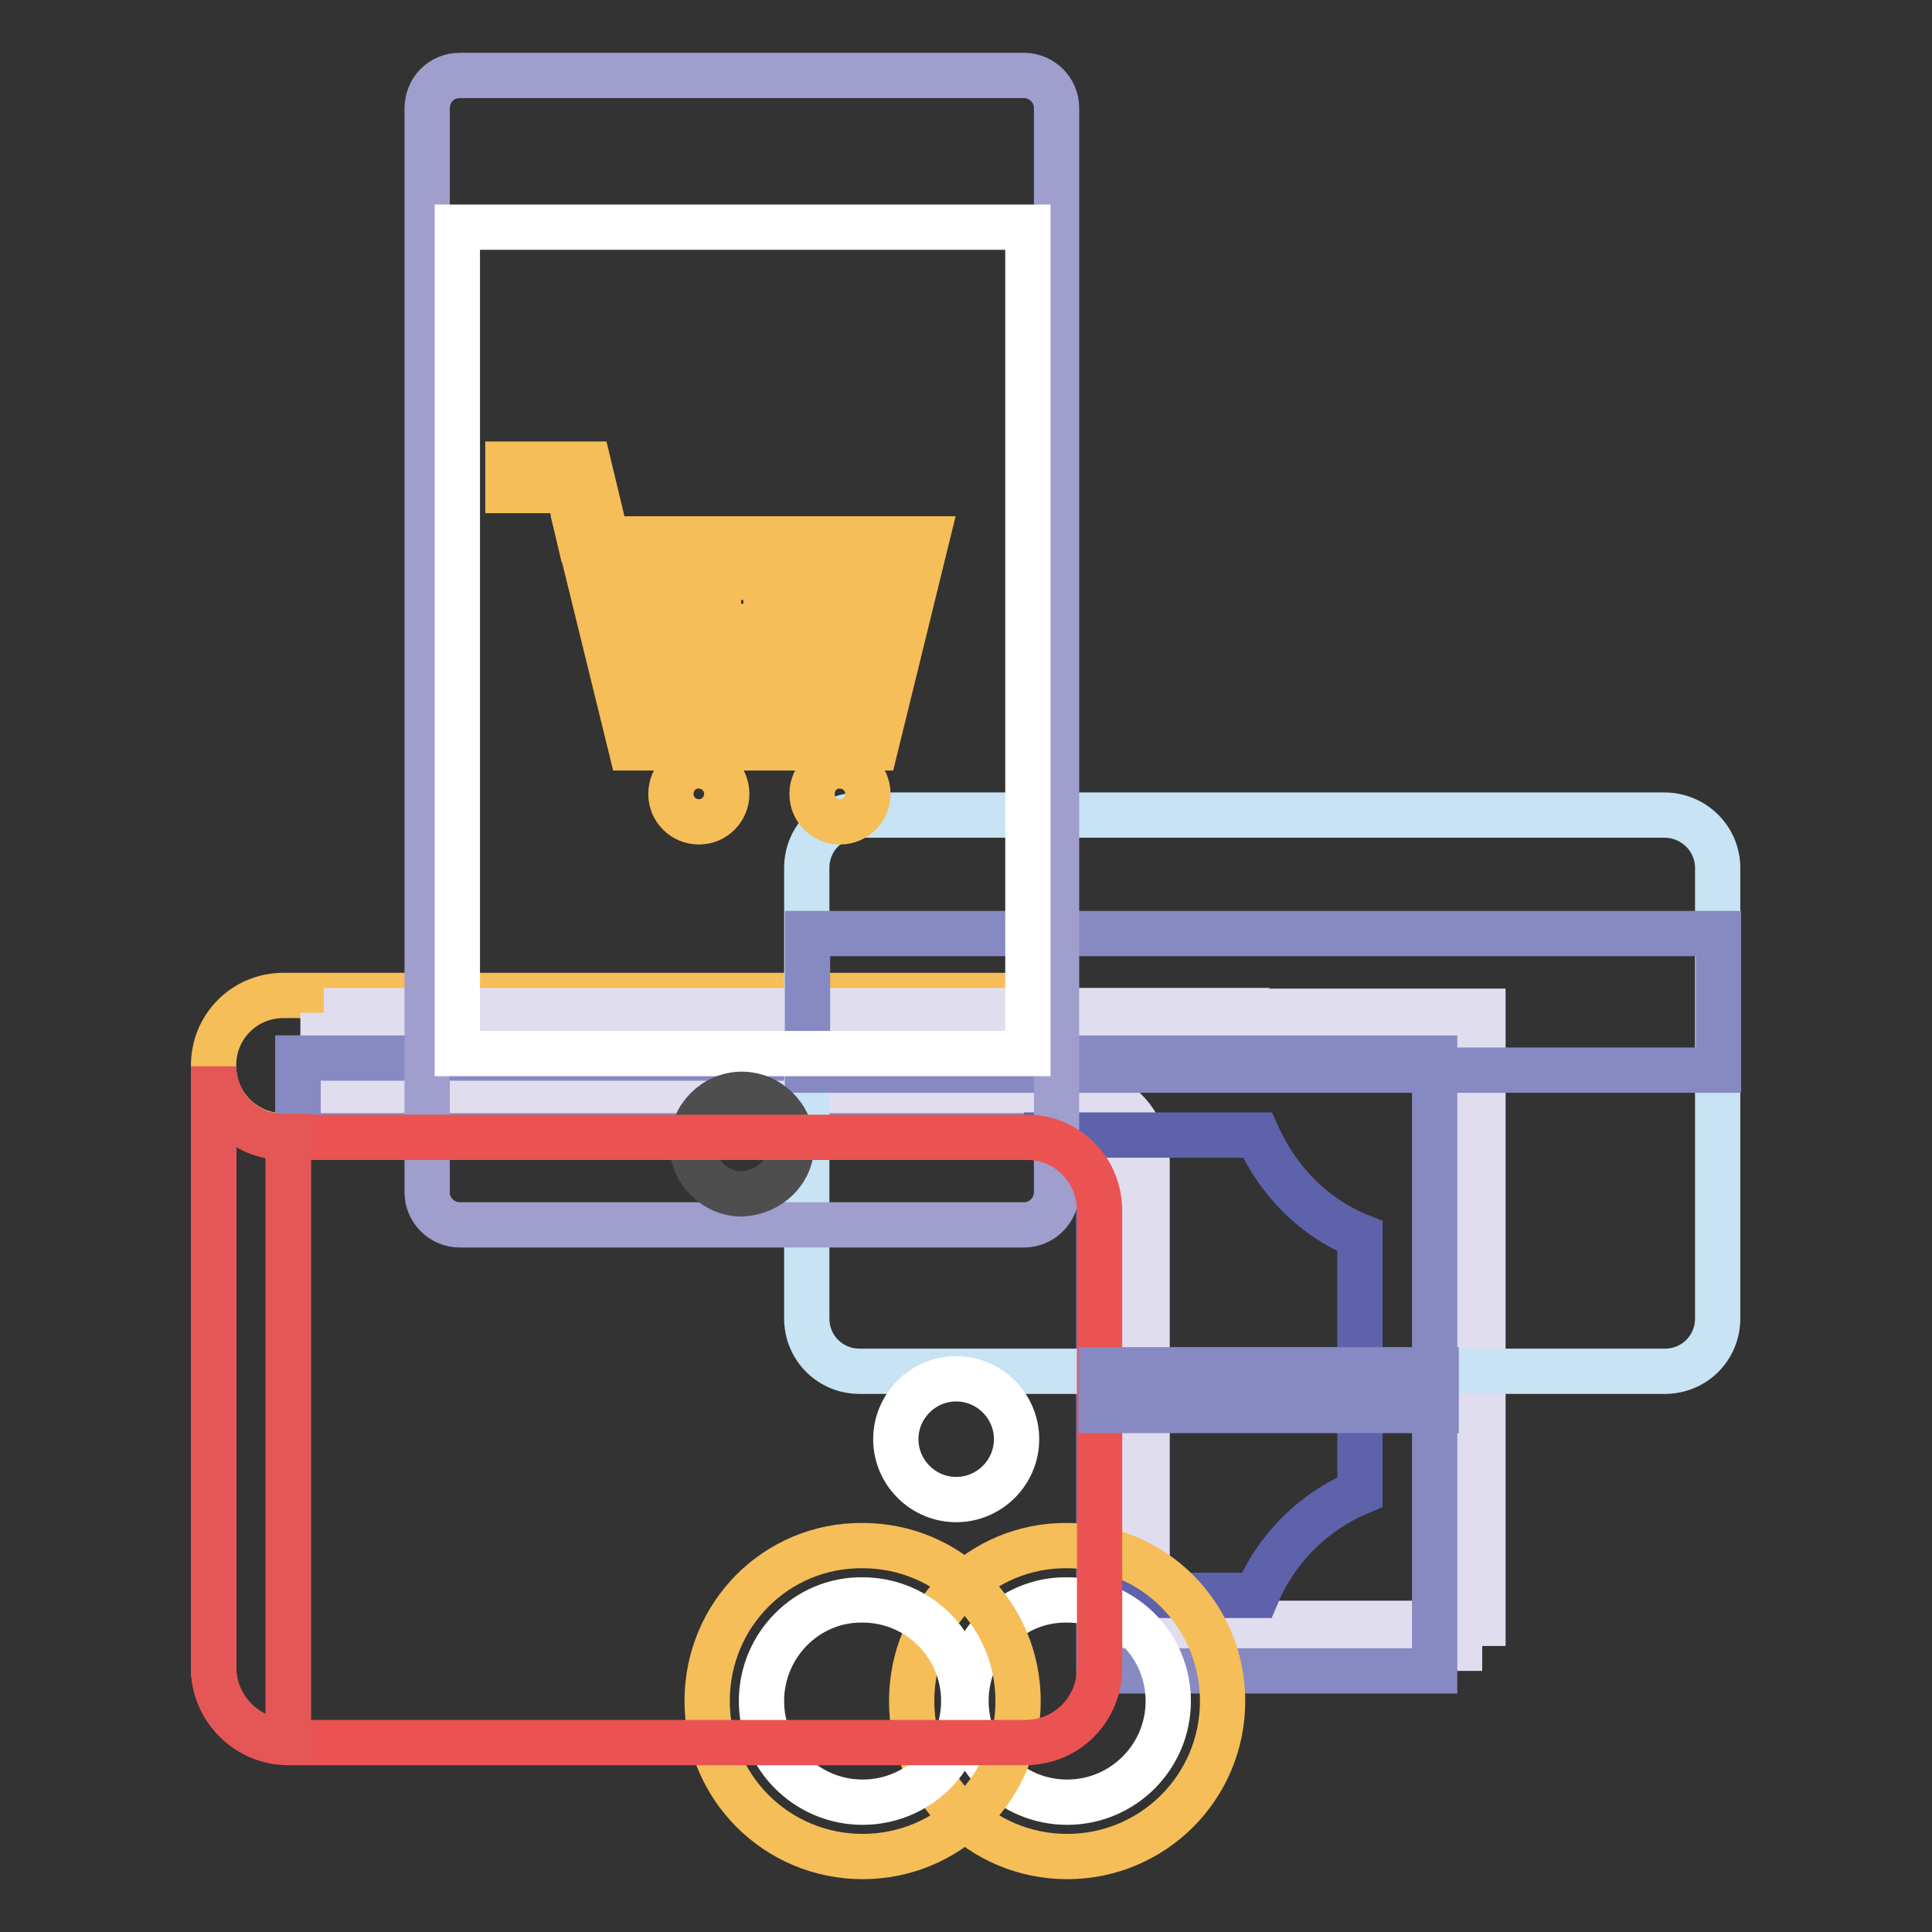 <?xml version="1.0" encoding="utf-8"?>
<!-- Svg Vector Icons : http://www.onlinewebfonts.com/icon -->
<!DOCTYPE svg PUBLIC "-//W3C//DTD SVG 1.1//EN" "http://www.w3.org/Graphics/SVG/1.1/DTD/svg11.dtd">
<svg version="1.1" xmlns="http://www.w3.org/2000/svg" xmlns:xlink="http://www.w3.org/1999/xlink" x="0px" y="0px" viewBox="0 0 256 256" enable-background="new 0 0 256 256" xml:space="preserve">
<rect x="0" y="0" width="256" height="256" fill="#333333" stroke="none"/>
<g> <path stroke-width="6" fill-opacity="0" stroke="#f5be58"  d="M144.6,140.2H39.5v10.3h-1.9c-5.2,0-9.3-4.1-9.3-9.3c0-2.6,1-4.9,2.7-6.6s4-2.7,6.6-2.7h97.2 C139.7,132,143.9,135.6,144.6,140.2z"/> <path stroke-width="6" fill-opacity="0" stroke="#e0ddef"  d="M161.9,137.2H42.8v10.3H139c5.4,0,9.9,4.4,9.9,9.9v61h44.5v-81.1h-31.5V137.2z"/> <path stroke-width="6" fill-opacity="0" stroke="#e0ddef"  d="M165.1,133.9H45.9v10.3h96.2c5.4,0,9.9,4.4,9.9,9.9v61h44.5v-81.1h-31.3V133.9z"/> <path stroke-width="6" fill-opacity="0" stroke="#8789c2"  d="M158.8,140.2H39.5v10.3h96.2c5.4,0,9.9,4.4,9.9,9.9v61h44.5v-81.2H158.8z"/> <path stroke-width="6" fill-opacity="0" stroke="#5e62ab"  d="M180.2,163.8v33.9c-6.2,2.6-11.1,7.5-13.7,13.7h-20.9v-51.1c0-5.4-4.4-9.9-9.9-9.9h30.9 C169.4,156.6,174.2,161.4,180.2,163.8z"/> <path stroke-width="6" fill-opacity="0" stroke="#c7e3f4"  d="M227.6,115v59.7c0,3.9-3.1,7-7,7H113.9c-3.9,0-7-3.1-7-7V115c0-3.9,3.1-7,7-7h106.6 C224.5,108,227.6,111.2,227.6,115L227.6,115z"/> <path stroke-width="6" fill-opacity="0" stroke="#8789c2"  d="M107,123.7h120.7v18.1H107V123.7z"/> <path stroke-width="6" fill-opacity="0" stroke="#a09ecd"  d="M60.9,10h74.8c2.3,0,4.3,1.9,4.3,4.3V158c0,2.3-1.9,4.3-4.3,4.3H60.9c-2.3,0-4.3-1.9-4.3-4.3V14.4 C56.6,11.9,58.5,10,60.9,10z"/> <path stroke-width="6" fill-opacity="0" stroke="#ffffff"  d="M60.6,30.1h75.6v109.5H60.6V30.1z"/> <path stroke-width="6" fill-opacity="0" stroke="#4e4e4e"  d="M104.9,151.6c0-3.6-3-6.6-6.6-6.6c-3.6,0-6.6,3-6.6,6.6c0,3.6,3,6.6,6.6,6.6 C102,158,104.9,155.2,104.9,151.6z"/> <path stroke-width="6" fill-opacity="0" stroke="#f5be58"  d="M120.8,225.4c0,11.4,9.2,20.6,20.6,20.6c11.4,0,20.6-9.2,20.6-20.6c0,0,0,0,0,0c0-11.4-9.2-20.6-20.6-20.6 C130,204.7,120.8,213.9,120.8,225.4C120.8,225.3,120.8,225.4,120.8,225.4z"/> <path stroke-width="6" fill-opacity="0" stroke="#ffffff"  d="M128,225.4c0,7.4,6,13.4,13.4,13.4c7.4,0,13.4-6,13.4-13.4c0,0,0,0,0,0c0-7.4-6-13.4-13.4-13.4 C134,211.9,128,217.9,128,225.4C128,225.3,128,225.4,128,225.4z"/> <path stroke-width="6" fill-opacity="0" stroke="#f5be58"  d="M93.7,225.4c0,11.4,9.2,20.6,20.6,20.6s20.6-9.2,20.6-20.6c0-11.4-9.2-20.6-20.6-20.6 C102.9,204.7,93.7,213.9,93.7,225.4C93.7,225.3,93.7,225.4,93.7,225.4z"/> <path stroke-width="6" fill-opacity="0" stroke="#ffffff"  d="M100.9,225.4c0,7.4,6,13.4,13.4,13.4c7.4,0,13.4-6,13.4-13.4c0-7.4-6-13.4-13.4-13.4 C106.9,211.9,100.9,218,100.9,225.4z"/> <path stroke-width="6" fill-opacity="0" stroke="#c66b4a"  d="M38.2,150.6v80.2c-5.4,0-9.9-4.4-9.9-9.9v-79.6c0,5.2,4.1,9.3,9.3,9.3H38.2z"/> <path stroke-width="6" fill-opacity="0" stroke="#f5be58"  d="M83.6,99.1H116l6.8-27.7h-46L83.6,99.1z M98.2,79.5H91l-0.6-4.6h7.7v4.6H98.2z M101.6,74.9h7.7l-0.6,4.6 h-7.2v-4.6H101.6z M87.5,79.5h-5l-1.2-4.6h5.5L87.5,79.5z M83.3,83h4.6l0.6,4.9h-4.1L83.3,83z M91.5,83h6.7v4.9h-6.1L91.5,83z  M101.6,83h6.7l-0.6,4.9h-6.1V83z M111.8,83h4.6l-1.2,4.9h-4.1L111.8,83z M112.3,79.5l0.6-4.6h5.5l-1.2,4.6H112.3z M86.3,95.6 l-1-4.4h3.7l0.6,4.4H86.3z M92.5,91.2h5.5v4.4h-5L92.5,91.2z M101.6,95.6v-4.4h5.5l-0.6,4.4H101.6z M110.1,95.6l0.6-4.4h3.7l-1,4.4 H110.1z"/> <path stroke-width="6" fill-opacity="0" stroke="#f5be58"  d="M76.8,71.5h3.6L78,61.5H67.3v3.5h8L76.8,71.5z"/> <path stroke-width="6" fill-opacity="0" stroke="#f5be58"  d="M88.9,105.2c0,2.1,1.7,3.7,3.7,3.7c2.1,0,3.7-1.7,3.7-3.7c0,0,0,0,0,0c0-2.1-1.7-3.7-3.7-3.7 C90.6,101.4,88.9,103.1,88.9,105.2C88.9,105.2,88.9,105.2,88.9,105.2z"/> <path stroke-width="6" fill-opacity="0" stroke="#f5be58"  d="M107.6,105.2c0,2.1,1.7,3.7,3.7,3.7c2.1,0,3.7-1.7,3.7-3.7c0,0,0,0,0,0c0-2.1-1.7-3.7-3.7-3.7 C109.3,101.4,107.6,103.1,107.6,105.2C107.6,105.2,107.6,105.2,107.6,105.2z"/> <path stroke-width="6" fill-opacity="0" stroke="#ea5352"  d="M145.7,160.5v61c-0.3,5.3-4.5,9.4-9.9,9.4H38.2c-5.4,0-9.9-4.4-9.9-9.9v-79.6c0,5.2,4.1,9.3,9.3,9.3h98.3 C141.3,150.6,145.7,154.9,145.7,160.5L145.7,160.5z"/> <path stroke-width="6" fill-opacity="0" stroke="#8789c2"  d="M145.9,181.5h44.4v5.4h-44.4V181.5z"/> <path stroke-width="6" fill-opacity="0" stroke="#ffffff"  d="M134.7,190.7c0-4.4-3.6-8-8-8c-4.4,0-8,3.6-8,8c0,4.4,3.6,8,8,8C131.1,198.7,134.7,195.1,134.7,190.7z"/> <path stroke-width="6" fill-opacity="0" stroke="#e55756"  d="M38.2,150.6v80.2c-5.4,0-9.9-4.4-9.9-9.9v-79.6c0,5.2,4.1,9.3,9.3,9.3H38.2z"/></g>
</svg>